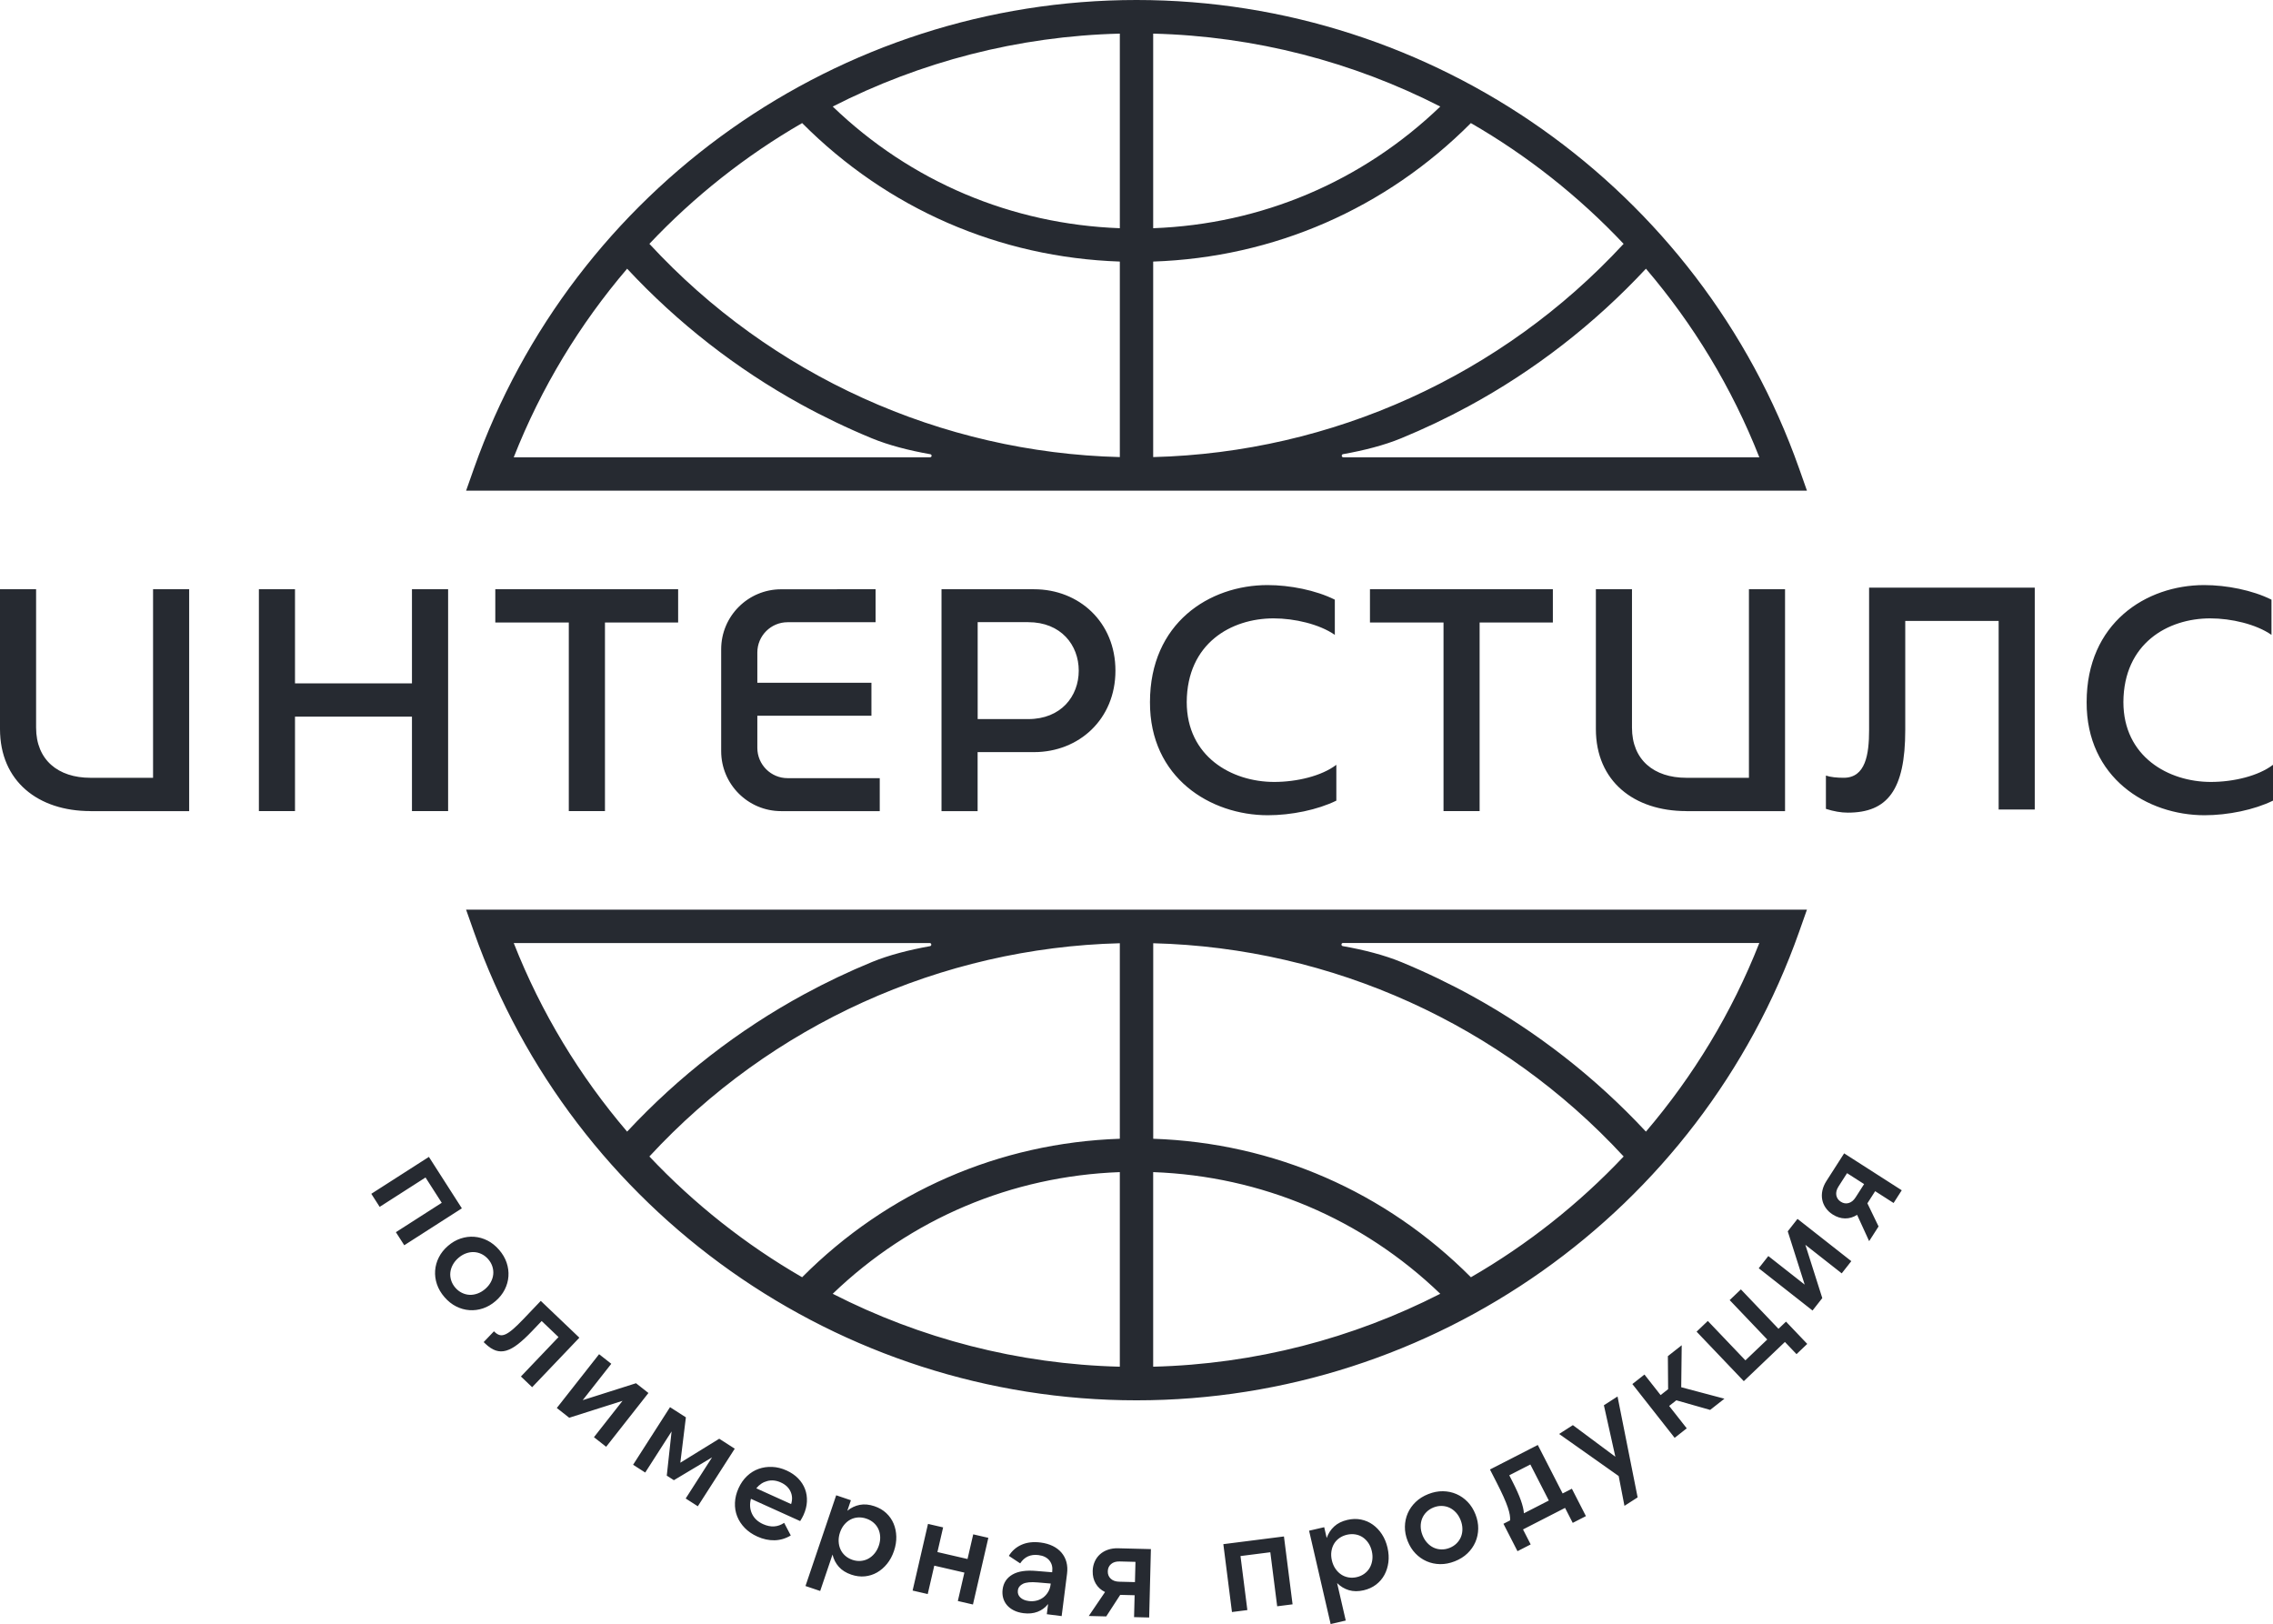<?xml version="1.0" encoding="UTF-8"?>
<!DOCTYPE svg PUBLIC "-//W3C//DTD SVG 1.1//EN" "http://www.w3.org/Graphics/SVG/1.1/DTD/svg11.dtd">
<!-- Creator: CorelDRAW 2020 (64-Bit) -->
<svg xmlns="http://www.w3.org/2000/svg" xml:space="preserve" width="195.503mm" height="139.67mm" version="1.1" style="shape-rendering:geometricPrecision; text-rendering:geometricPrecision; image-rendering:optimizeQuality; fill-rule:evenodd; clip-rule:evenodd"
viewBox="0 0 5731.3 4094.52"
 xmlns:xlink="http://www.w3.org/1999/xlink"
 xmlns:xodm="http://www.corel.com/coreldraw/odm/2003">
 <defs>
  <style type="text/css">
   <![CDATA[
    .fil0 {fill:#262A31;fill-rule:nonzero}
   ]]>
  </style>
 </defs>
 <g id="Слой_x0020_1">
  <path class="fil0" d="M4536.38 1181.01c-249.66,-706.48 -921.12,-1181.01 -1670.67,-1181.01 -749.54,0 -1420.86,474.67 -1670.67,1181.01l-19.76 56.01 3380.87 0 -19.76 -56.01zm-3454.92 1735.75l83.12 129.7 -145.24 93.08 -21.11 -32.94 115.61 -74.09 -40.9 -63.82 -115.61 74.09 -21.11 -32.94 145.23 -93.07zm39.26 353.52c-8.84,-10.21 -15.18,-21.05 -19.02,-32.51 -3.84,-11.46 -5.34,-22.95 -4.5,-34.45 0.84,-11.51 3.94,-22.59 9.32,-33.25 5.37,-10.66 13.02,-20.28 22.93,-28.86 9.91,-8.58 20.52,-14.77 31.85,-18.56 11.32,-3.8 22.73,-5.29 34.24,-4.47 11.51,0.82 22.66,3.95 33.46,9.39 10.79,5.44 20.61,13.26 29.45,23.48 8.84,10.21 15.19,21.05 19.02,32.51 3.84,11.46 5.34,22.95 4.51,34.45 -0.84,11.51 -3.94,22.59 -9.31,33.25 -5.38,10.66 -13.02,20.28 -22.93,28.86 -9.91,8.58 -20.52,14.77 -31.85,18.56 -11.32,3.79 -22.73,5.28 -34.24,4.46 -11.51,-0.81 -22.66,-3.94 -33.46,-9.38 -10.79,-5.44 -20.61,-13.26 -29.45,-23.47zm27.39 -23.71c4.88,5.63 10.46,9.97 16.74,13 6.28,3.04 12.73,4.69 19.35,4.96 6.63,0.27 13.34,-0.85 20.15,-3.35 6.8,-2.5 13.16,-6.32 19.07,-11.44 6.09,-5.27 10.81,-11.05 14.18,-17.36 3.37,-6.3 5.39,-12.75 6.07,-19.35 0.68,-6.6 -0.04,-13.22 -2.14,-19.87 -2.11,-6.65 -5.6,-12.79 -10.48,-18.42 -4.88,-5.63 -10.46,-9.97 -16.73,-13 -6.28,-3.03 -12.73,-4.69 -19.36,-4.96 -6.62,-0.27 -13.29,0.81 -20.01,3.24 -6.72,2.43 -13.12,6.28 -19.21,11.55 -5.91,5.12 -10.59,10.87 -14.05,17.25 -3.45,6.38 -5.51,12.86 -6.2,19.46 -0.68,6.59 0.04,13.22 2.14,19.86 2.1,6.65 5.6,12.79 10.47,18.42zm97.38 109.9l2.03 1.93c4.21,4.02 8.46,6.56 12.75,7.63 4.29,1.07 9.13,0.37 14.55,-2.09 5.41,-2.47 11.71,-6.79 18.89,-12.98 7.18,-6.18 15.77,-14.51 25.78,-25l44.05 -46.18 97.32 92.82 -119.06 124.83 -28.31 -27 94.77 -99.37 -42.47 -40.5 -24.53 25.72c-12.86,13.48 -24.56,24.32 -35.13,32.53 -10.56,8.21 -20.42,13.66 -29.6,16.35 -9.17,2.69 -18.01,2.61 -26.53,-0.28 -8.52,-2.88 -17.24,-8.58 -26.17,-17.1l-4.3 -4.1 25.95 -27.21zm295.85 81.95l-72.06 91.67 134.41 -42.67 31.31 24.61 -106.61 135.61 -30.76 -24.18 72.07 -91.68 -134.41 42.67 -31.31 -24.61 106.61 -135.61 30.76 24.18zm174.08 249.38l98.11 -60.45 39.11 25.08 -93.12 145.2 -30.58 -19.61 66.49 -103.68 -96.25 57.54 -17.94 -11.5 12.15 -111.48 -66.49 103.68 -30.58 -19.61 93.12 -145.21 39.99 25.65 -14.01 114.38zm191.53 64.57l87.84 39.73c3.56,-11.27 3.05,-21.85 -1.55,-31.75 -4.59,-9.91 -12.73,-17.5 -24.39,-22.77 -11.67,-5.28 -23.01,-6.49 -34.01,-3.64 -11,2.85 -20.3,8.99 -27.89,18.43zm2.53 121.56c-12.52,-5.66 -23.05,-12.89 -31.6,-21.68 -8.55,-8.79 -14.93,-18.55 -19.15,-29.3 -4.22,-10.74 -6.07,-22.18 -5.56,-34.32 0.5,-12.14 3.51,-24.29 9,-36.44 5.5,-12.15 12.61,-22.38 21.35,-30.67 8.74,-8.29 18.5,-14.35 29.31,-18.17 10.8,-3.83 22.22,-5.48 34.25,-4.96 12.03,0.52 24.1,3.51 36.19,8.99 11.67,5.28 21.43,11.96 29.27,20.05 7.84,8.09 13.62,17.08 17.33,26.96 3.71,9.88 5.29,20.38 4.74,31.49 -0.55,11.11 -3.44,22.43 -8.65,33.95 -1.04,2.3 -2.26,4.72 -3.66,7.24 -1.4,2.52 -2.97,5.15 -4.72,7.9l-124.13 -56.14c-3.56,13.53 -2.7,26.04 2.59,37.52 5.29,11.48 14.62,20.24 27.98,26.29 19.31,8.73 37.04,7.67 53.2,-3.2l16.69 31.78c-12.97,7.77 -26.62,11.81 -40.96,12.15 -14.34,0.33 -28.83,-2.81 -43.47,-9.43zm239.74 58.75c7.06,2.39 14.07,3.3 21.02,2.74 6.95,-0.56 13.37,-2.45 19.25,-5.68 5.89,-3.23 11.13,-7.64 15.74,-13.25 4.6,-5.61 8.16,-12.11 10.66,-19.52 2.58,-7.63 3.73,-15.01 3.44,-22.15 -0.29,-7.14 -1.81,-13.72 -4.56,-19.76 -2.75,-6.03 -6.74,-11.33 -11.95,-15.89 -5.22,-4.56 -11.36,-8.03 -18.41,-10.42 -7.06,-2.39 -14.05,-3.36 -20.96,-2.91 -6.91,0.45 -13.29,2.24 -19.15,5.36 -5.85,3.12 -11.05,7.43 -15.62,12.92 -4.56,5.5 -8.14,12.06 -10.72,19.68 -2.5,7.41 -3.63,14.74 -3.38,21.98 0.25,7.25 1.73,13.94 4.45,20.08 2.71,6.14 6.66,11.54 11.84,16.21 5.18,4.67 11.3,8.2 18.36,10.59zm-2.68 37.34c-13.24,-4.48 -23.73,-11.07 -31.48,-19.76 -7.75,-8.69 -13.06,-18.99 -15.92,-30.88l-31.08 91.83 -37.06 -12.54 77.43 -228.75 37.06 12.54 -8.96 26.47c9.5,-7.71 19.96,-12.67 31.4,-14.87 11.44,-2.2 23.78,-1.06 37.01,3.42 11.69,3.96 21.6,9.74 29.72,17.35 8.12,7.6 14.29,16.43 18.51,26.48 4.22,10.05 6.49,20.96 6.81,32.72 0.32,11.76 -1.62,23.86 -5.83,36.28 -4.2,12.42 -10.01,23.2 -17.4,32.35 -7.4,9.15 -15.83,16.43 -25.28,21.85 -9.46,5.42 -19.72,8.69 -30.79,9.79 -11.07,1.11 -22.45,-0.31 -34.14,-4.27zm345.53 -92.83l-38.81 168.08 -38.12 -8.8 16.53 -71.6 -75.9 -17.52 -16.53 71.6 -38.12 -8.8 38.81 -168.08 38.12 8.8 -14.36 62.19 75.9 17.53 14.36 -62.19 38.12 8.8zm157.26 115.26l-33.44 -2.86c-16.72,-1.43 -28.9,-0.25 -36.54,3.53 -7.64,3.78 -11.93,9.32 -12.85,16.62 -0.9,7.07 1.17,13.01 6.19,17.83 5.02,4.81 12.15,7.8 21.4,8.98 6.93,0.88 13.55,0.5 19.86,-1.13 6.31,-1.63 11.87,-4.29 16.68,-7.97 4.81,-3.68 8.86,-8.26 12.14,-13.76 3.28,-5.49 5.36,-11.66 6.22,-18.51l0.35 -2.74zm-9.83 77.35l3.26 -25.67c-7.26,9.05 -16.12,15.57 -26.61,19.57 -10.49,4 -22.31,5.17 -35.48,3.49 -9.24,-1.18 -17.39,-3.55 -24.45,-7.11 -7.06,-3.56 -12.83,-8.01 -17.32,-13.33 -4.49,-5.32 -7.65,-11.35 -9.5,-18.07 -1.84,-6.73 -2.29,-13.85 -1.33,-21.39 2.12,-16.66 10.4,-29.17 24.84,-37.53 14.44,-8.37 34.66,-11.36 60.65,-8.99l39.37 3.26 0.22 -1.71c1.39,-10.95 -0.95,-20.23 -7.02,-27.85 -6.07,-7.61 -15.24,-12.19 -27.48,-13.75 -20.1,-2.56 -35.54,4.41 -46.32,20.89l-28.58 -18.93c7.98,-12.9 18.8,-22.3 32.46,-28.22 13.66,-5.92 29.5,-7.73 47.53,-5.44 11.55,1.47 21.8,4.39 30.75,8.78 8.95,4.38 16.34,10.02 22.15,16.9 5.82,6.88 9.92,14.77 12.31,23.65 2.39,8.88 2.91,18.69 1.54,29.41l-13.58 106.78 -37.42 -4.76zm223.55 -132.03l-39.81 -1.01c-9.08,-0.23 -16.3,1.95 -21.66,6.53 -5.36,4.58 -8.13,10.67 -8.33,18.25 -0.19,7.59 2.27,13.8 7.39,18.65 5.12,4.85 12.22,7.38 21.3,7.62l39.81 1.01 1.29 -51.04zm-43.86 -34.24l82.76 2.09 -4.36 172.44 -38.07 -0.96 1.4 -55.18 -36.32 -0.92 -35.27 54.33 -44 -1.11 41.01 -60.39c-10.13,-4.85 -17.93,-11.9 -23.4,-21.12 -5.47,-9.23 -8.06,-19.93 -7.75,-32.12 0.21,-8.51 1.93,-16.34 5.14,-23.51 3.21,-7.17 7.61,-13.27 13.22,-18.3 5.61,-5.04 12.28,-8.89 20.04,-11.57 7.75,-2.68 16.29,-3.9 25.6,-3.66zm265.42 -10.39l152.82 -19.42 21.75 171.12 -38.81 4.93 -17.31 -136.22 -75.2 9.56 17.31 136.22 -38.81 4.93 -21.75 -171.12zm336.45 83.12c7.26,-1.67 13.7,-4.58 19.32,-8.71 5.62,-4.13 10.09,-9.11 13.4,-14.95 3.31,-5.84 5.46,-12.35 6.42,-19.54 0.97,-7.19 0.57,-14.59 -1.18,-22.21 -1.81,-7.84 -4.71,-14.73 -8.71,-20.65 -4,-5.92 -8.75,-10.72 -14.26,-14.41 -5.51,-3.68 -11.69,-6.09 -18.52,-7.23 -6.84,-1.13 -13.89,-0.86 -21.15,0.81 -7.26,1.68 -13.71,4.52 -19.36,8.54 -5.65,4.02 -10.14,8.89 -13.48,14.62 -3.34,5.73 -5.5,12.13 -6.5,19.2 -1,7.07 -0.59,14.53 1.23,22.38 1.76,7.62 4.65,14.45 8.67,20.48 4.02,6.04 8.8,10.95 14.34,14.75 5.54,3.8 11.74,6.32 18.6,7.57 6.86,1.25 13.92,1.03 21.19,-0.64zm17.34 33.18c-13.61,3.14 -26,3.05 -37.17,-0.27 -11.16,-3.32 -21.09,-9.29 -29.77,-17.91l21.81 94.46 -38.12 8.8 -54.33 -235.31 38.12 -8.8 6.29 27.23c4.03,-11.55 10.32,-21.27 18.9,-29.15 8.58,-7.88 19.67,-13.39 33.29,-16.54 12.03,-2.78 23.49,-3.07 34.4,-0.86 10.91,2.2 20.79,6.47 29.66,12.8 8.87,6.33 16.53,14.42 22.99,24.26 6.46,9.84 11.16,21.15 14.11,33.92 2.95,12.77 3.68,25 2.19,36.67 -1.49,11.67 -4.83,22.3 -10.03,31.88 -5.2,9.58 -12.21,17.75 -21.05,24.51 -8.84,6.76 -19.27,11.53 -31.29,14.31zm229.86 -73.12c-12.56,4.96 -24.89,7.34 -36.98,7.17 -12.08,-0.18 -23.42,-2.57 -34,-7.18 -10.58,-4.6 -20.01,-11.2 -28.28,-19.81 -8.28,-8.6 -14.82,-19 -19.63,-31.2 -4.81,-12.2 -7.13,-24.26 -6.95,-36.2 0.17,-11.93 2.55,-23.2 7.14,-33.78 4.59,-10.59 11.24,-20.07 19.95,-28.45 8.71,-8.38 19.35,-15.05 31.92,-20.01 12.56,-4.95 24.89,-7.35 36.98,-7.16 12.09,0.18 23.42,2.57 34,7.17 10.58,4.61 20.01,11.21 28.28,19.81 8.28,8.6 14.82,19 19.63,31.2 4.81,12.2 7.13,24.26 6.95,36.2 -0.18,11.94 -2.56,23.2 -7.14,33.78 -4.59,10.59 -11.24,20.07 -19.95,28.45 -8.71,8.38 -19.35,15.05 -31.91,20.01zm-13.29 -33.7c6.93,-2.73 12.87,-6.56 17.81,-11.48 4.95,-4.92 8.64,-10.45 11.1,-16.61 2.45,-6.16 3.63,-12.87 3.52,-20.12 -0.11,-7.25 -1.59,-14.51 -4.46,-21.79 -2.96,-7.49 -6.85,-13.87 -11.67,-19.13 -4.83,-5.27 -10.25,-9.31 -16.24,-12.14 -6,-2.83 -12.48,-4.35 -19.45,-4.57 -6.97,-0.22 -13.92,1.04 -20.85,3.78 -6.93,2.74 -12.87,6.56 -17.82,11.48 -4.95,4.92 -8.65,10.46 -11.1,16.62 -2.45,6.16 -3.65,12.81 -3.58,19.96 0.06,7.14 1.57,14.46 4.53,21.95 2.87,7.27 6.74,13.6 11.61,18.97 4.87,5.37 10.31,9.47 16.31,12.3 6,2.83 12.48,4.35 19.45,4.56 6.97,0.22 13.92,-1.04 20.86,-3.77zm250.33 -119.48l-46.57 -90.88 -53.17 27.24 7.08 13.82c5.24,10.24 9.68,19.4 13.3,27.49 3.63,8.09 6.57,15.37 8.84,21.83 2.26,6.46 4.03,12.34 5.31,17.63 1.27,5.29 2.08,10.31 2.41,15.05l62.8 -32.18zm-79.01 127.71l-35.4 -69.09 16.79 -8.6c0.3,-4.03 0.01,-8.66 -0.84,-13.91 -0.86,-5.25 -2.55,-11.61 -5.08,-19.11 -2.53,-7.49 -6.11,-16.38 -10.73,-26.68 -4.62,-10.3 -10.55,-22.51 -17.78,-36.63l-16.36 -31.93 120.62 -61.81 62.61 122.2 23.32 -11.95 35.4 69.09 -33.26 17.04 -19.35 -37.76 -106.01 54.32 19.35 37.76 -33.26 17.05zm255.18 -189.42l-150.23 -106.12 34.7 -22.25 107.12 79.67 -28.9 -129.83 34.4 -22.07 50.69 254.39 -33.23 21.31 -14.55 -75.1zm145.36 -190.98l-18.12 14.25 44.35 56.41 -30.49 23.97 -106.61 -135.61 30.48 -23.96 40.73 51.8 18.95 -14.9 -0.63 -83.32 34.88 -27.42 -1.22 105.84 108.93 28.91 -35.98 28.28 -85.27 -24.25zm170.11 -48.24l-119.05 -124.83 28.31 -27 94.77 99.36 55.11 -52.56 -94.77 -99.36 28.31 -27 94.77 99.36 18.96 -18.08 53.57 56.17 -27.05 25.8 -29.28 -30.71 -103.64 98.85zm61.82 -315.46l91.7 72.03 -42.71 -134.39 24.6 -31.32 135.65 106.56 -24.17 30.77 -91.7 -72.03 42.72 134.39 -24.6 31.32 -135.65 -106.56 24.17 -30.76zm198.54 -208.97l-21.49 33.53c-4.9,7.65 -6.78,14.95 -5.64,21.9 1.14,6.95 4.91,12.48 11.3,16.58 6.39,4.1 12.99,5.21 19.78,3.34 6.8,-1.87 12.65,-6.63 17.55,-14.27l21.49 -33.53 -42.99 -27.55zm-52.01 19.78l44.67 -69.71 145.23 93.08 -20.55 32.06 -46.47 -29.78 -19.6 30.59 28.19 58.31 -23.75 37.06 -30.4 -66.37c-9.4,6.14 -19.47,9.17 -30.2,9.07 -10.73,-0.1 -21.22,-3.44 -31.49,-10.01 -7.16,-4.59 -12.98,-10.12 -17.44,-16.58 -4.47,-6.46 -7.4,-13.39 -8.81,-20.78 -1.4,-7.4 -1.25,-15.11 0.48,-23.13 1.72,-8.02 5.1,-15.95 10.13,-23.8zm-3410.25 -628.07c249.66,706.48 921.12,1181.01 1670.67,1181.01 749.55,0 1420.87,-474.67 1670.67,-1181.01l19.76 -56.01 -3380.87 0 19.76 56.01zm442.37 566.24c306.64,-331.97 735.24,-526.18 1186.19,-537.63l0 492.93c-304.17,10.36 -586,133.15 -801.06,349.16 -142.13,-82.04 -272.01,-184.67 -385.13,-304.46zm1186.19 530c-257.02,-6.41 -503.55,-71.27 -723.92,-183.84 196.93,-189.16 450.68,-296.68 723.92,-306.77l0 490.61zm84.09 -490.61c273.24,10.08 527.13,117.47 723.93,306.77 -220.51,112.57 -466.9,177.44 -723.93,183.84l0 -490.61zm801.19 265.07c-215.19,-216.01 -496.88,-338.79 -801.06,-349.16l0 -492.93c450.96,11.32 879.56,205.51 1186.19,537.63 -113.11,119.79 -243,222.42 -385.13,304.46zm441.28 -367.14c-127.97,-137.36 -275.69,-252.25 -437.05,-341.24 -58.19,-32.03 -118.16,-60.79 -179.48,-86.14 -43.06,-17.72 -93.76,-30.79 -147.87,-40.34 -4.77,-0.82 -4.22,-7.9 0.68,-7.9l1049.64 0c-69.37,176.34 -166.95,336.2 -285.92,475.62zm-1805.86 -475.48c4.77,0 5.45,7.09 0.68,7.9 -53.42,9.54 -103.57,22.49 -146.23,39.93 -58.33,23.99 -115.42,51.11 -170.89,81.23 -165.17,89.67 -316.18,206.47 -446.6,346.42 -119.12,-139.41 -216.55,-299.27 -285.92,-475.48l1048.95 0zm2065.6 -891.95l0 475.35 -157.94 0c-81.37,0 -136.96,-44.98 -136.96,-126.34l0 -349.02 -91.04 0 0 352.42c0,131.79 96.35,206.88 228,206.88l0 0.13 248.98 0 0 -559.43 -91.04 0zm-4023.96 0l0 475.35 -157.95 0c-81.36,0 -136.96,-44.98 -136.96,-126.34l0 -349.02 -91.03 0 0 352.42c0,131.79 96.35,206.88 228,206.88l0 0.13 248.98 0 0 -559.43 -91.03 0zm2221.51 0l-233.46 0 0 559.43 91.04 0 0 -148.82 142.28 0c113.39,0 205.24,-83.13 205.24,-205.24 0.13,-122.38 -91.72,-205.37 -205.1,-205.37zm-14.85 327.35l-127.42 0 0 -244.36 127.42 0c82.72,0 127.42,57.78 127.42,122.25 0,64.46 -44.57,122.11 -127.42,122.11zm2120.27 -331.46l0 358.96c0,61.6 -8.86,120.47 -64.05,120.47 -16.76,0 -33.66,-1.63 -44.84,-5.58l0 83.95c20.03,6.41 38.3,9.54 55.19,9.54 99.35,0 144.87,-56.01 144.87,-208.38l0 -275.01 235.49 0 0 475.49 91.04 0 0 -559.43 -417.7 0zm845.08 -6.41c55.88,0 121.56,12.81 169.53,36.8l0 88.72c-39.11,-27.12 -101.66,-41.57 -154.41,-41.57 -107.12,0 -218.18,63.1 -219,210.96 0,137.51 113.52,201.43 220.51,201.43 57.51,0 119.92,-15.13 156.72,-43.2l0 90.35c-47.15,23.17 -113.65,36.8 -172.67,36.8 -144.6,0 -298.05,-94.31 -297.23,-285.24 0,-199.11 149.5,-295.05 296.54,-295.05zm-1642.46 10.51l0 83.81 -184.67 0 0 475.49 -91.04 0 0 -475.49 -185.47 0 0 -83.81 461.17 0zm-719.3 -10.51c55.87,0 121.56,12.81 169.53,36.8l0 88.72c-39.11,-27.12 -101.66,-41.57 -154.41,-41.57 -107.12,0 -218.19,63.1 -219,210.96 0,137.51 113.52,201.43 220.5,201.43 57.51,0 119.93,-15.13 156.72,-43.2l0 90.35c-47.15,23.17 -113.66,36.8 -172.67,36.8 -144.59,0 -298.05,-94.31 -297.24,-285.24 0,-199.11 149.51,-295.05 296.55,-295.05zm-988.43 10.51l0 83.13 -221.86 0c-42.11,0 -76.31,34.21 -76.31,76.31l0 76.31 287.69 0 0 83.13 -287.69 0 0 81.09c0,42.11 34.21,76.32 76.31,76.32l232.36 0 0 83.12 -248.58 0c-83.54,0 -151.27,-67.73 -151.27,-151.27l0 -256.75c0,-83.54 67.73,-151.28 151.27,-151.28l238.08 -0.14zm-497.85 0l0 83.81 -184.52 0 0 475.49 -91.17 0 0 -475.49 -185.34 0 0 -83.81 461.04 0zm-580 0l0 559.3 -91.18 0 0 -238.08 -294.91 0 0 238.08 -91.04 0 0 -559.3 91.04 0 0 237.27 294.91 0 0 -237.27 91.18 0zm2963.97 -870.84c-306.63,331.98 -735.23,526.18 -1186.18,537.63l0 -492.93c304.18,-10.36 586.01,-133.15 801.06,-349.15 142.28,82.04 272.16,184.66 385.13,304.45zm-1186.18 -530c257.03,6.41 503.56,71.27 723.93,183.84 -196.93,189.16 -450.68,296.68 -723.93,306.77l0 -490.61zm-84.09 490.61c-273.24,-10.08 -527.13,-117.47 -723.92,-306.77 220.5,-112.57 466.9,-177.44 723.92,-183.84l0 490.61zm-801.06 -265.07c215.19,216 496.89,338.8 801.06,349.15l0 492.93c-450.95,-11.31 -879.55,-205.51 -1186.19,-537.63 113.12,-119.79 243,-222.41 385.13,-304.45zm-441.27 367.14c127.97,137.37 275.7,252.26 437.05,341.25 58.19,32.02 118.15,60.78 179.48,86.13 43.07,17.72 93.77,30.8 147.87,40.34 4.77,0.81 4.23,7.76 -0.68,7.76l-1049.63 0c69.36,-176.21 166.8,-336.06 285.92,-475.48zm1805.85 475.48c-4.77,0 -5.45,-6.95 -0.68,-7.9 53.43,-9.54 103.57,-22.34 146.23,-39.93 58.33,-23.98 115.43,-51.1 170.9,-81.22 165.17,-89.67 316.17,-206.47 446.59,-346.43 119.11,139.42 216.55,299.27 285.92,475.48l-1048.96 0z"/>
 </g>
</svg>
